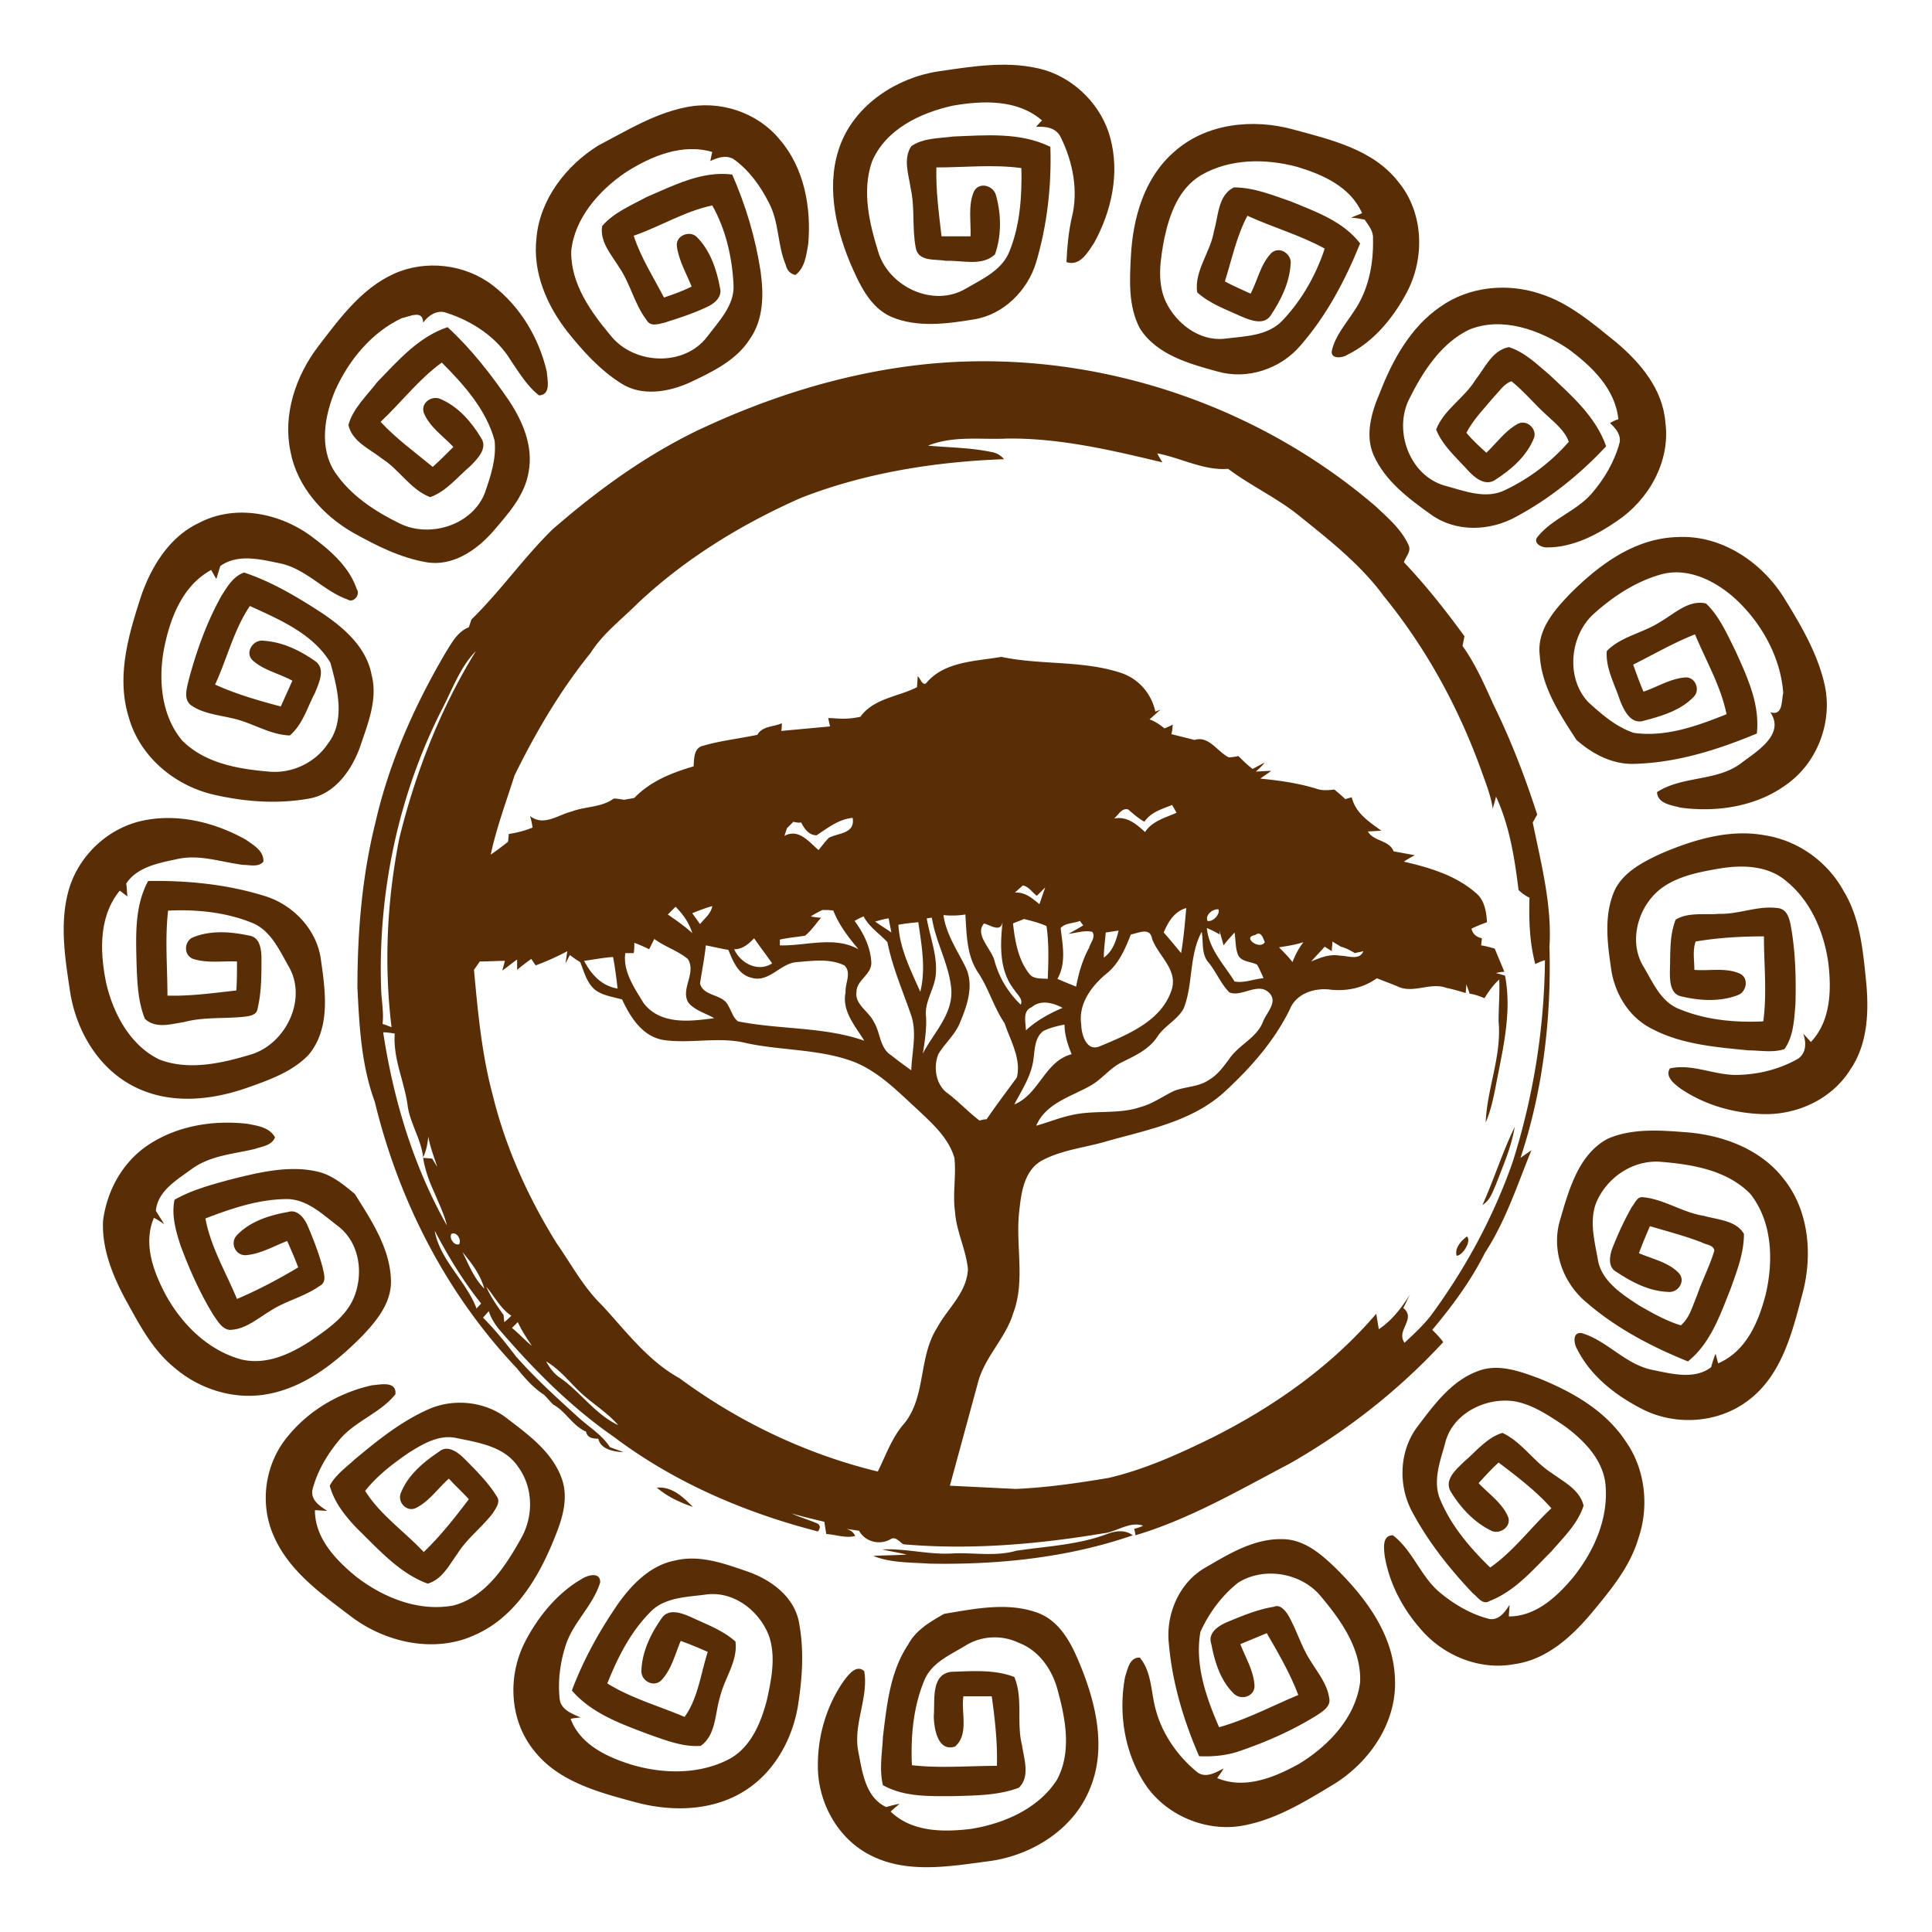 <svg xmlns="http://www.w3.org/2000/svg" viewBox="0 0 300 300" fill="#592d05" xmlns:v="https://vecta.io/nano"><path d="M145.6 11.1c5.5-.8 11.2-1.8 16.7-.2 4.8 1.5 8.8 5.6 10.1 10.5 1.5 5.5.2 11.4-2.5 16.3-1 1.5-2.2 3.7-4.3 3 .1-2.3.3-4.5.8-6.8 1.1-4.2.2-8.8-1.7-12.6-.7-1.5-2.4-1.7-3.8-1.6.2-.3.7-.8.9-1-3.8-3.3-9.2-3.1-13.8-2.3-5.1 1.1-10.5 3.7-12.6 8.7-1.6 4.6-.4 9.6 1 14.1 1.7 5.4 8.6 8.6 13.6 5.6 2.6-1.5 5.7-2.9 6.8-5.9 1.6-4 1.9-8.5 1.8-12.8-4.4-.6-8.8-.1-13.2-.1-.1 3.6.4 7.2.8 10.7h4.5c.1-2.3-.4-4.7.5-6.9.8-1.7 3.2-1 3.5.7.8 2.9.8 6.2-.2 9-2 1.9-5.1.9-7.6 1-1.6-.3-4.3.2-4.7-2-.6-3.1-.1-6.2-.8-9.3-.3-2.1-1.2-4.5.1-6.5 1.9-1.3 4.3-1.2 6.5-1.5 5.1-.2 10.4-.7 15.1 1.6.2 6-.5 12.2-2.2 17.9-1.3 4.4-5.1 8.2-9.7 8.9-4.2.7-8.8 1.3-12.8-.4-3.4-1.5-5-5.2-6.4-8.4-2.4-5.8-3.8-12.6-1.4-18.6s8.6-10.1 15-11.1zm-39.3 5.6c5.4-1.2 11.3.7 14.8 5 3.8 4.4 4.9 10.6 4.4 16.2-.3 1.7-.5 3.7-2 4.8-.8-.2-1.3-.7-1.5-1.6-1.3-3.1-1-6.6-2.6-9.6-1.3-2.6-3.1-5.1-5.5-6.8-1.2-.7-2.5-.2-3.6.3.1-.4.2-1.1.3-1.4-4.7-1.4-9.6.7-13.5 3.2-4.1 2.8-7.9 7.1-8.4 12.2-.1 5.1 3.1 9.5 6.2 13.2 3.6 4.4 11.3 4.8 14.9.1 1.8-2.4 4.3-4.9 4.1-8.1-.2-4.2-1.2-8.6-3.3-12.3-4.3.9-8.1 3.3-12.2 4.7 1.1 3.4 3.1 6.5 4.7 9.6 1.5-.5 2.9-1 4.3-1.7-.8-2-2-4-2.3-6.3-.2-1.6 2-2.5 3.1-1.4 2.1 2.1 3.1 5.1 3.6 7.9.4 1.4-.9 2.5-2.1 3-2.1 1-4.3 1.7-6.5 2.4-.9.2-2.2.7-2.8-.4-1.9-2.5-2.5-5.6-4.2-8.1-1.2-2-3.1-4-2.7-6.5 1.8-2.1 4.5-3.2 6.9-4.5 4.2-1.8 8.6-4.1 13.3-3.5 2.1 4.8 3.6 9.8 4.4 15 .5 3.6.5 7.5-1.7 10.6-2.1 3.3-5.9 5.1-9.3 6.7-3.3 1.5-7.5 2.2-10.7.1-3.3-2.1-5.9-5-8.3-8-3.2-4.1-5.4-9.2-4.8-14.5.5-6 4.6-11.3 9.6-14.4 4.4-2.3 8.6-4.9 13.4-5.9zm76 6.9c5-4.5 12.3-5.2 18.5-3.5 5.9 1.6 12.4 3.1 16.3 8.1 4 4.8 4.2 11.9 1.3 17.3-2.1 3.9-5.1 7.6-9.2 9.6-.7.5-2.6.7-2.4-.6.5-2.3 2.1-4.1 3.4-6.1 2.3-3.3 3.1-7.4 3-11.3.1-1.2-.7-2.1-1.3-3-.5-.1-1.6-.3-2.1-.3.4-.2 1.3-.5 1.7-.7-1.8-4.1-6.1-6-10.1-7.2-4.9-1.3-10.4-1.3-14.9 1.3-3.5 2.1-4.9 6.1-5.7 9.8-.6 3.2-1.2 6.7.2 9.8 1.6 3.4 5.2 6.2 9.1 5.8 3.2-.4 6.9-.4 9.2-3 2.9-3.1 5.1-7 6.4-11-3.8-2.1-8.1-3.3-12-5.1-1.7 3.2-2.4 6.7-3.5 10.2 1.3.7 2.7 1.3 4 1.9 1.1-2.1 1.5-4.5 3.2-6.3 1.3-1.2 3.3.2 3 1.8-.2 2.9-1.5 5.5-3.1 7.9-1 1.5-3 .8-4.4.2-2.4-1.1-5-2-7-3.8-.5-3.3 2.1-6.3 2.6-9.5.7-2.3.6-5.6 3.1-6.8 3.1 0 6 1.2 8.9 2.2 3.9 1.6 8.1 3.1 10.7 6.5-2.3 5.7-5.2 11.2-9.3 15.9-3.1 3.6-8.2 5.3-12.8 4-4.4-1.2-9.5-2.6-12.1-6.7-1.8-3.4-1.6-7.4-1.4-11.1.3-6.1 2.1-12.3 6.7-16.3zM61.2 42.5c4.9-2.2 11-1.5 15.3 1.8s7.2 8.2 8.4 13.4c.1 1.3.7 3.6-1.2 3.7-1.8-1.4-3-3.4-4.3-5.3-2.2-3.7-6-6.2-10-7.5-1.5-.6-2.9.4-3.7 1.5 0-2.1-2.2-.9-3.3-.7-4.7 2.2-8.2 6.5-10.3 11.1-1.7 4-2.6 9-.1 12.8 2.4 3.6 6.2 6.1 10.1 8 4.7 2.3 11.3.2 13.2-4.8.9-2.6 1.8-5.3 1.5-8.1-1.3-4.8-4.8-8.7-8.2-12.1-3.6 2.6-6.3 6.2-9.5 9.2 2.4 2.6 5.3 4.7 8.1 7 1.1-1 2.2-2.1 3.2-3.1-1.6-1.7-3.7-3.1-4.6-5.3-.5-1.6 1.3-2.8 2.7-2.1 2.7 1.2 4.7 3.5 6.2 6 1.1 1.6-.6 3.3-1.7 4.4-2 1.7-3.7 3.9-6.2 4.8-3.1-1.2-4.8-4.3-7.5-6-1.9-1.5-4.6-2.6-5.2-5.2.7-2.6 2.9-4.6 4.5-6.7 3.2-3.3 6.4-7 10.9-8.5 3.7 3.4 6.8 7.4 9.6 11.5 2.1 3.2 3.7 7 3 10.9-.6 3.8-3.3 6.7-5.7 9.5-2.5 2.8-6.2 5.3-10.2 4.6-4.1-.7-7.8-2.6-11.4-4.6-4.7-2.7-8.7-7.2-9.7-12.6-1.2-5.7.8-11.7 4.3-16.3 3.3-4.3 6.7-9 11.8-11.3zm162.5 5.1c4.4-3.1 10.3-3.7 15.4-2 4.5 1.4 8.2 4.6 11.8 7.5 3.8 3.2 7.3 7.3 7.7 12.5.8 6.1-2.6 12-7.5 15.3-3.2 2.2-6.9 4.1-10.8 4.1-.9.1-2.4-.7-1.5-1.7 2.3-2.8 5.9-3.9 8.3-6.6 2-2.3 3.6-5 4.4-8 .2-1.2-.6-2.2-1.5-3 .3-.2.9-.5 1.3-.6-.5-4.8-4.2-8.3-7.9-11-4.4-2.9-10.2-5-15.3-2.9-4.3 2.1-7.1 6.4-9.2 10.6-2.6 4.9-.1 12 5.4 13.6 3 .8 6.4 2.2 9.4.7 3.8-1.8 7.2-4.4 9.9-7.5-.6-1.7-2.1-2.9-3.4-4.1-1.9-1.7-3.5-3.7-5.5-5.3-1.2.4-1.9 1.6-2.7 2.4-1.5 1.8-3.2 3.5-4.3 5.6.9 1.1 2 2.1 3.1 3.1 1.6-1.5 2.9-3.4 4.9-4.5 1.4-.7 3 .8 2.5 2.2-1.1 2.8-3.5 4.9-6 6.5-1.6 1.1-3.3-.4-4.3-1.5-1.8-2-3.9-3.8-4.9-6.3 1.2-3.1 4.4-4.9 6.1-7.7 1.5-1.9 2.6-4.6 5.2-5.1 2.5.8 4.4 2.7 6.3 4.3 3.4 3.2 7.2 6.5 8.8 11.1-4 4.3-8.7 8.1-13.9 10.9-4.1 2.3-9.4 2.5-13.3-.3-3.5-2.5-7.1-5.2-8.9-9.2-1.4-3.2-.3-6.8 1-9.8 1.9-4.9 4.7-10.1 9.4-13.3z"/><path d="M142.4 56.7c25.5-3 51.9 5.3 71.3 22 1.9 1.8 3.9 3.5 5 5.9.5 1-.4 1.8-.7 2.7 3.4 3.6 6.5 7.5 9.4 11.5l-.3 1.5c2 2.8 3.4 6 4.8 9.1 2.7 5.5 4.9 11.2 6.8 17.1-.2.3-.5.9-.7 1.2 1.3 6.4 3 12.8 2.6 19.3.3 11.1-1 22.3-4.5 32.8.4-.3 1.3-.9 1.7-1.2-2.2 5.4-4 11-7.2 15.9-2.2 4.4-5.1 8.3-8.2 12 .6.6 1.2 1.2 1.7 1.9-6.9 7.5-15.1 13.9-23.9 18.9-7.8 4.1-15.5 8.6-23.9 11.1 0-.3-.1-.7-.2-1 .4-.1 1.1-.3 1.4-.5-2.2-.7-4.1 1-6.2 1.2-10.2 1.7-20.6 2.6-31 1.7-.6-.3-1.2-1.3-2-.8-1.7 1-4 .4-4.9-1.3l-2-.3c.7.2 1.1.5 1.4 1.1-1.4.4-3-.2-4.5-.3l-.3-1.9c-1.7-.4-3.4-.8-5.1-1.3 1.3.6 2.7 1 4.1 1.6.4.3.4.7 0 1.2-11.3-2.9-22.3-7.6-31.7-14.7-6.5-4.5-12.2-10.2-17.3-16.1-.9-1-1.7-2.1-2.1-3.4-.3.3-.6.7-.9 1 1.9 1.9 3.5 3.9 5.1 6 2.9 3.3 6.2 6.3 9.5 9.3 1.7 1.6 3.8 2.8 5.1 4.8.7.3 1.4.5 2.1.8-1.5-.1-3.5-.4-3.9-2.1-.8 0-1.7-.1-1.9-1.1-2.1-.9-3.1-3.1-5.1-4.2-.5-.5-.9-1-1.4-1.5-1.7-1.1-3-2.6-4.3-4.2-10.9-11.5-18.3-26-22-41.3-2.1-5.7-2.4-11.7-2.7-17.7 0-8.6.7-17.3 2.8-25.7 2.1-9.2 6-18 10.8-26.2 1-1.6 1.9-3.4 3.7-4.1l.4-1.2c4.5-4.4 8.1-9.6 12.6-14 6.9-6 14.3-11.4 22.6-15.4 10.8-5.1 22.2-8.7 34-10.1zm1.7 12.5c3.3.3 6.6.3 9.9 1 .7.1 1.4.5 1.9 1.1-10.7.4-21.5 2.1-31.5 6-9.3 4.1-18.1 9.5-25.5 16.5-2.5 2.5-5.3 4.6-7.2 7.6-4.7 5.8-8.5 12.3-11.8 19-1.3 4.1-2.8 8.1-3.7 12.3.9-.6 1.8-1.3 2.7-2 0-.3.1-.9.1-1.2 1.3-.2 2.5-.5 3.7-1-.1-.6-.2-1.2-.4-1.8 2.1 1.7 4.4-.2 6.5-.7 2.1-.8 4.6-.6 6.5-2 .4 0 1.2.1 1.6.2.4-.1 1.2-.2 1.6-.3 2.5-2.6 5.8-3.9 9.2-4.9.1-1.2 0-2.9 1.5-3.2 2.7-.8 5.6-1.1 8.4-1.7.8-1.4 2.5-1.2 3.8-1.8 0 .3 0 .9-.1 1.2l7.6-.7c-.1-.3-.2-.9-.3-1.3.8 0 1.5.1 2.3.1.9 0 1.8-.1 2.7-.3 2.1-2.9 5.9-3.1 8.8-4.6 0-.4.1-1.3.1-1.7.4.3.7 1.5 1.3 1.1 2.8-3.4 7.6-3.4 11.7-4.1 6.1 1.3 12.6.5 18.6 2.5 2.7.9 4.7 3.2 5.3 6l.8-.3c-.6.5-1.1 1-1.7 1.5.8.3 1.6.8 2.3 1.4.3-.1 1-.4 1.3-.6a7.72 7.72 0 0 1-.2 1.5l3.6.9c2.2-.7 3.5 1.8 5.3 2.7a7.72 7.72 0 0 0 1.5-.2c.7.7 1.4 1.4 2.2 2 .6-.3 1.3-.7 1.9-1a9.27 9.27 0 0 1-1.4 1.4c.6 0 1.8-.1 2.4-.1-.4.3-1.3.9-1.7 1.2 3 .3 5.9.7 8.8 1.6.9.3 1.8.2 2.7.1.6.5 1.2 1 1.7 1.5.2-.1.7-.2 1-.3.6 2.5 2.7 3.8 4.6 5.2-.5 0-1.5.1-2.1.1.9 1.6 3.3 1.3 4 3.1l3.3.6c-.4.2-1.3.7-1.7 1 3.9.9 8 2.1 11.1 4.8 1.4 1.1 1.7 2.9 1.8 4.6-.8.3-1.6.6-2.4 1 .2.9.8 1.3 1.6 1.5 0 .3-.1.8-.1 1.1.7.1 1.4.3 2.1.5l1.5 3.6c-.3 0-1 .1-1.3.2.4.1 1.1.3 1.4.4 1 5.1-.1 10.4-1.1 15.4-.5 2.5-.9 5.1-1.9 7.4.2-5.3 2.5-10.3 2-15.7 0-2.2.2-4.4.1-6.5-.9.8-1.6 1.8-2.3 2.9-.7-.3-1.5-.6-2.3-.7-.1-.4-.4-1.1-.5-1.5 0 .3-.1 1.1-.1 1.4-1-.3-2-.6-3-.8-2.4-.9-4.9.8-7.3-.1-1.1-.5-2.3-.9-3.5-1.4-2.1 1.5-4.5 2-7 1.8-2.5-.4-5.5.5-6.5 3-2.4 4.9-6 9-10 12.7-5 4.7-12 6-18.4 7.8-3.3 1-6.9 1.3-10.1 3-2.7 1.5-3.2 4.8-3.5 7.6-.7 5.4 1 11-1 16.2-1.2 3.9-4.5 6.8-5.5 10.9l-4.3 15.8 10.2.5c4.8-.2 9.6-.9 14.4-1.7 5.6-1.3 10.9-3.7 16-6.2 9.6-4.8 18.6-11.1 25.6-19.3l.4 2.4c2.1-1.4 3.6-3.4 4.9-5.5-.4.7-.7 1.5-1.1 2.2 2.1 1.7-1.2 3.5.2 5.4 1.4-1.3 2.8-2.6 4-4.1 5.4-7.3 9.8-15.4 12.8-24 3.2-10.1 4.9-20.7 5-31.3-.4.1-1.1.4-1.5.6-.9-3.4-1-6.8-.9-10.3a6.57 6.57 0 0 1-1.7-1.2c-.6-4.9-1.4-10-3.5-14.5-.1.5-.4 1.4-.5 1.9-.3-2.1-1.1-4-1.8-6-3.5-9.7-8.5-18.9-15.1-27-3.5-4.8-8.3-8.6-12.9-12.3-3.5-2.9-7.7-4.8-11.3-7.5-3.8.3-7.3-1.7-11-2.4a17.45 17.45 0 0 0 .8 1.4c-7.9-1.9-16-3.8-24.1-3.7-4.1.2-8.3-.5-12.3 1.1zM68.7 110c-6.9 13.5-10.1 28.9-9.5 44 .1 1.7.4 3.4.2 5 .4.1 1.1.4 1.4.5-1.2-9.8-.7-19.7 1.2-29.3 2.5-10.2 6.4-20.2 11.9-29.1-2.4 2.4-3.6 5.8-5.2 8.9zm109 17.6c-.9-.5-1.7-1.2-2.5-1.9-1-.3-1.5.8-2.2 1.4 2-.4 3.5.9 4.8 2.1 1.1-1.7 3.1-2.2 4.9-3-.2-.3-.5-.9-.7-1.2-1.5.6-3.3 1.1-4.3 2.6zm-54.5 0l-1 1-.4 1.2c2.2-1.2 3.8.9 5.3 2.2.5-.6 1-1.3 1.6-1.9 1.5-.8 4.1-.6 3.7-3.1-2.2.2-3.9 1.6-5.6 2.7-1.2 0-1.9-1-2.4-2-.3.1-.9 0-1.2-.1zm35.6 9.9c-.4.4-.8.7-1.2 1.1 1.6-.1 2.7.9 3.8 1.8l.9-2.6-1.3 1.3c-.7-.5-1.3-1.5-2.2-1.6zm-55.1 4.5c1.3.9 2.6 1.8 3.8 2.9-.5-1.6-1.4-2.9-2.6-4.1l-1.2 1.2zm3.8-.2c.4.6.8 1.1 1.2 1.7.7-.9 1.7-1.6 1.9-2.8-1.1.3-2.1.7-3.1 1.1zm20.2-.5c-.6.3-1.2.6-1.8 1 .4.1 1.2.2 1.6.2-.8.9-1.5 2-2.5 2.8-1.3.2-2.6.3-3.9.6v.9c4.1.1 8.4-1.5 12.2.6-1.5-1.8-3-3.7-3.9-6-.5-.1-1.1-.1-1.7-.1zm59.8 1.7c.8.2 2-1 1.7-1.8-.9-.1-2.1.9-1.7 1.8zm-41-.9c.4 2.9 2.1 5.4 3.4 8 1.4 2.8.3 6-.8 8.6-.7 1.9-2.4 3.3-3.4 5-.8 2-.4 4.8 1.5 6.1 1.7 1.3 3.2 2.9 4.9 4.2.3-.1.8-.2 1.1-.2 1.5-2.2 3.1-4.3 4.7-6.5.7-2.9-1-5.7-1.9-8.4-1.7-2.5-2.5-5.5-4.2-8-1.7-2.6-1.7-5.9-1.9-8.9-1.2.2-2.3.2-3.4.1zm34.2 2.7c.9 1 1.8 2.1 2.7 3.2.4-2.3.6-4.7.8-7-1.8.5-2.8 2.1-3.5 3.8zm-48-1.8c1.4 1.9 2.5 4.1 2.6 6.5 0 1.9-2.3 2.7-2.3 4.5-.3 2 1.9 3 2.7 4.7 1 1.6.9 4 2.6 5.1 1 .8 2.1 1.6 3.2 2.4.1-2.8.9-5.8 0-8.5-1.3-3.8-2.9-7.4-3.7-11.4-1.2-1.3-2.8-2.3-3.7-4-.5.2-1.1.5-1.4.7zm3.2.1c.8.6 1.7 1.1 2.5 1.7-.1-.7-.3-1.5-.4-2.2-.7.1-1.4.3-2.1.5zm8-.5c.5 2.9 1.7 5.8 1.4 8.8-.2 2.2-1.8 4.2-1.5 6.5.1 1.9-.2 3.8-.5 5.7 1.7-3.3 4.8-6.2 4.4-10.2-.4-3.8-2.4-7.1-3-10.9-.2 0-.6.1-.8.1zm-4.4 1c.2 3.7 1.9 7 3.4 10.4.9-3.6.2-7.2-.3-10.8-1.1.1-2.1.2-3.1.4zm13.3-.2c-1.5 1.7 1.1 3.9 1.6 5.7.7 2.6 2.1 5 4.1 6.9.4-.9-.6-1.6-1-2.3-2.4-3-2.2-7.1-1.8-10.7-.2 1.9-1.8.7-2.9.4zm4.5 0c.3 2.7.8 5.7 2.6 7.9.7.8 1.9.6 2.8.7.1-2.7.2-5.5-.2-8.2-1.1-.5-2.3-.8-3.5-1.1-.4.2-1.3.5-1.7.7zm7.4.7c.3 2.7.9 5.4-.5 7.9.9.4 1.9.8 2.9 1.2.4-2.1 1-4.2 2-6 .2-.8 1.1-1.7.5-2.5-1.2-.3-2.5.2-3.7.3.8-.4 1.6-.9 2.3-1.3l-.5-.7c-1 .4-2.3.3-3 1.1zm24.7 1a18.65 18.65 0 0 0-2-1c.3 3.3 2.7 5.7 4.3 8.3 1.5.3 3-.4 4.5-.5-.3-.7-.6-1.4-1-2.1-.9-.5-2.3-.4-2.9-1.4-.5-1.1-.4-2.4-.6-3.6-.6.7-1.2 1.3-1.7 2l-.9-3.2c.2.4.3 1.1.3 1.5zm-17.7-.3c-.1 1.3-.3 2.6-.3 3.9 1.4-1 1.9-2.6 2.3-4.2l-2 .3zm3.9.3c-.9 2.3-1.9 4.6-3.8 6.1-2.3 1.9-4.4 4.7-3.9 7.9 0 1.5.8 4.2 2.8 3.4 4.3-1.8 9.6-3.9 11.2-8.7 1.1-3.2-2-5.3-3-8-.3-1.9-2.1-.9-3.3-.7zm8.2 11.5c-1 1.8-3 2.7-4.1 4.4-1.3 2-3.6 3-5.6 4-1.8.9-3 2.6-4.8 3.6-3 1.7-6.9 2.7-8.4 6.2 1.8-.5 3.5-1.2 5.3-1.6 3.6-.9 7.4-.1 10.9-1.3 1.9-.5 3.5-1.7 5.2-2.5 1.8-.7 3.8-.6 5.4-1.7 1.4-.8 2.3-2.1 3.2-3.3 1.5-2.2 4.2-3.2 5.2-5.7.5-1.4 2.4-3.1 1-4.5-1.7-1.8-4.3.7-6.2-.1-1.3-1.3-2-3.1-3.2-4.6-1.2-1.3-.8-3.2-1.1-4.8-2 3.7-1.3 8.1-2.8 11.9zm11.1-11.4c-2.1.3.7 2.4 1.5 1.1-.3-.7-.6-1.8-1.5-1.1zm-80.9 2.2c1 2.2 3.7 3.6 5.9 2.2-.9-1.3-1.9-2.6-2.8-3.9-.8.8-1.7 1.7-3.1 1.7zm-13.2 0c-.8-.4-1.5-.7-2.3-1 0 .4 0 1.2-.1 1.6h-1.3c-.4 2.8 1.4 5.4 2.8 7.7 2.6 3.5 7.3 2.9 11 2.4-1.4-.8-3-1.2-4-2.4-1.3-2.1 1.3-4.6-.1-6.8-1.6-1.3-3.6-1.9-5.2-3.1l-.8 1.6zm97.8-.3c.7.7 1.5 1.5 2.1 2.3.4-1.1 1-2.2 1.7-3.1-1.2.4-2.5.6-3.8.8zm8.3-.9c0 .4-.1 1.1-.1 1.5-.3-.2-.8-.5-1.1-.7-.7.8-1.4 1.5-2.1 2.3 1.4-.6 2.9-1.2 4.5-.9 1.2 0 3 .8 3.6-.7-.3.1-1 .2-1.3.3-.7-.4-1.4-.8-2.2-1-.3-.2-1-.6-1.3-.8zm-97.3.6c-.2 2-.6 3.9-.9 5.9.5 2.1 3.6 1.6 4.4 3.5.5.8.7 1.8 1.5 2.4 6.5 1.3 13.3.8 19.6 3-1.4-2.3-3.5-4.6-2.9-7.5-.1-1.4 1-3.1-.2-4.2-2.3-1.1-4.9-.7-7.4-.5-2.6.2-4.3 3.3-7.1 2.4-2-.5-2.8-2.6-3.5-4.3-1.2-.2-2.4-.5-3.5-.7zm-26.4 3.1c-.2-.2-.5-.7-.7-1a32.57 32.57 0 0 0-2.2 1.7V149c-.6.4-1.7 1.3-2.3 1.7.1-.4.3-1.1.4-1.5-1.3 0-2.6.1-3.9.1-.2.3-.7 1-.9 1.3.6 6.5 1.2 13.1 2.9 19.4 2 8.2 5.5 15.9 9.9 23 2.3 3.3 4.2 6.9 7.1 9.7 3.7 4 7.1 8.6 12 11.3 9.2 6.8 19.7 11.8 30.8 14.5 1.2-2.4 2.1-5 3.8-7.1 3.8-4.2 2.4-10.5 5.4-15.2 1.6-3 4.6-5.4 4.8-9.1-.3-3.1-1.8-5.9-2-8.9-.4-2.8.2-5.6-.1-8.4-.9-3.1-3.4-5.3-5.6-7.4-3.3-3-6.5-6.4-10.8-7.8-5.1-1.7-10.6-1.5-15.8-2.6-4.3-1.1-8.6.1-12.9-.5-3.3-.5-5.2-3.5-6.5-6.3-1.4-.4-3-.6-4.2-1.5-1.3-1.1-1.7-2.8-2.3-4.3a15.26 15.26 0 0 1-1.6-1.1c-.2.3-.5 1-.7 1.3.1-.5.2-1.4.3-1.9a41.33 41.33 0 0 1-4.9 2.2zm7.5-.7c1.1 2.1 2.7 3.9 5.2 4.3-.2-1.7-.4-3.3-.7-4.9-1.5.1-3 .4-4.5.6zm69.5 7.2c-1.5.6-.9 2.4-.9 3.6 1.6-1.5 3.6-2.6 5.7-3.5-1.5-.8-3.4-1.3-4.8-.1zm1.8 3.7c-1.3 1-1.3 2.7-1.5 4.2-.3 2.7-1.8 4.9-3 7.2 3.9-1.6 4.7-6.7 8.9-7.8-.6-1.5-1.1-3-1.1-4.6-1.1.2-2.3.5-3.3 1zm-102.5.2c1.6 10.5 4.7 20.8 9.9 30-.4-1.7-1.2-3.3-1.9-5-.8-1.7-1.5-3.6-1.8-5.5.3 0 1.1.1 1.4.1.2.3.6 1 .8 1.3-.5-1.5-1.1-3.1-1.4-4.7-.1 1.1-.3 2.2-.8 3.2-.3-2.8-2-5.2-2.4-8-.5-3.8-2.3-7.3-2-11.2-.6-.1-1.2-.2-1.8-.2zM74 203.2c.2-.3.5-.5.7-.8-2.8-3.5-5.1-7.3-7.2-11.3.8 4.6 4.9 7.8 6.5 12.1zm-3.9-11.6c-.4.6.4 1.9 1.2 1.6.4-.7-.4-2-1.2-1.6zm1.7 2.8c1 2 1.8 4.1 3.4 5.7-.6-2.2-2-4-3.4-5.7zm3.7 5.4c.7 1.6 1.7 3 2.7 4.4l.1 1.1c.4-.3.7-.6 1.1-1-1.7-1.1-2.6-3-3.9-4.5zm4 6.4c1.1.9 2 1.9 3.1 2.8-.8-1.2-1.6-2.4-2.2-3.7l-.9.9zm5.3 5.2c.5.9 1.2 1.9 2.1 2.5 3.2 2.2 5.5 5.7 9.1 7.4-1.8-2.1-4.3-3.5-6.3-5.5-1.6-1.6-3-3.3-4.9-4.4zM30.9 81.2c5.5-2.9 12.3-1.6 17.2 1.9 3 2.2 6.1 4.8 7.3 8.4.6.8-.5 2.2-1.4 1.6-3.7-1.3-6.4-4.7-10.4-5.6-3-.6-6.6-1.6-9.4.4l-.6 2a17.45 17.45 0 0 1-.8-1.4c-4.6 2.5-6.5 7.8-7.4 12.6-.8 4.7-.3 10.1 2.9 13.9 3.5 3.5 8.6 4.4 13.3 4.8 3.6.4 7.3-1.3 9.3-4.3 2.8-3.6 1.5-8.6.4-12.6-2.7-4.5-7.9-6.7-12.5-8.8-2.5 3.7-3.5 8.1-5.4 12.2 3.3 1.5 6.8 2.5 10.2 3.4l1.8-4c-2-1.1-4.4-1.6-6.1-3.1-1.4-1.2 0-3.4 1.7-3.1 2.9.2 5.6 1.5 8 3.2 1.6 1.2.5 3.4-.1 4.9-1.2 2.3-1.9 4.9-3.9 6.6-3.2-.1-6-2.1-9.1-2.7-2.1-.5-4.3-.7-6.1-1.9-1.4-.9-.8-2.7-.5-4 1.2-4.5 2.8-9 5.1-13.1.9-1.4 1.8-3 3.5-3.6 4.2 1.4 8.1 3.7 11.8 6.1 3.5 2.3 7.2 5.4 8 9.8 1 3.8-.6 7.6-1.8 11.2-1.3 3.6-3.9 7.3-7.9 8-5 .9-10.2.5-15.2-.7-5.9-1.5-11.1-5.9-12.8-11.9-2-6.4 0-13 2-19.1 1.6-4.5 4.4-9 8.9-11.1zm212.9 11c4.5-4.5 10-8.6 16.6-8.8 6.8-.4 13.1 3.8 16.6 9.4 2.6 4.2 5.2 8.6 6.3 13.4 1.3 5.6-.9 11.9-5.6 15.4-4.7 3.6-11 4.6-16.8 3.8-1.4-.4-3.5-.6-3.6-2.4 4-2.6 9.4-1.6 13.2-4.6 2.4-1.8 6.7-4.4 4.4-7.8 2 .6 1.7-1.8 2-3-.4-5.5-3.3-10.7-7.2-14.4-3.1-2.9-7.5-5.2-11.8-4-3.9 1.1-7.4 3.4-10.4 6.1-3.8 3.4-4.4 10.1-.8 13.8 2.1 1.9 4.3 3.8 7 4.7 5 .7 9.9-1.1 14.4-2.9-.9-4.4-3.2-8.3-4.9-12.4-3.3 1.3-6.4 3.1-9.6 4.7.5 1.4 1 2.8 1.6 4.2 2.1-.7 4.1-2 6.4-2.2 1.6-.2 2.5 1.9 1.4 3-2 2.1-5 3-7.7 3.7-2.1.7-3.2-1.7-3.8-3.3-.8-2.4-2.2-4.9-2-7.5 2.2-2.3 5.7-2.8 8.4-4.6 2.1-1.2 4.3-3.4 7-2.8 2.1 2 3.3 4.8 4.6 7.4 1.8 4 3.8 8.2 3.3 12.8-6 2.5-12.3 4.5-18.8 4.7-3.5.2-6.7-1.5-9.2-3.7-2.6-4-5.4-8.2-5.7-13.1-.5-3.9 2.2-7 4.7-9.6zM22.3 127.4c5.4-1.1 11.1.3 15.9 3 1.1.8 2.8 1.7 2.7 3.4-.8.9-2.1.5-3.1.5-3.4-.4-6.8-1.7-10.3-.9-2.8.6-6.2 1.2-7.9 3.8.1.5.1 1.5.2 2-.3-.2-.9-.7-1.2-.9-3.3 4-3.1 9.6-2.1 14.4 1.1 4.7 3.7 9.6 8.2 11.8 4.6 1.8 9.8.6 14.4-.8 5.3-1.7 8.6-8.5 5.8-13.5-1.5-2.6-2.9-5.9-6-7-4.1-1.6-8.5-2-12.8-1.8-.5 4.4-.1 8.8-.1 13.2 3.6.1 7.1-.4 10.7-.8.1-1.5.1-3 .1-4.5-2.3-.1-4.6.3-6.8-.4-1.6-.6-1.4-2.9.1-3.4 2.8-1.1 5.9-.8 8.7-.2 1.6.3 1.8 2.2 1.8 3.6 0 2.6 0 5.2-.6 7.7-.1 1.1-1.4 1.2-2.3 1.3-3 .3-6.1 0-9.1.8-2 .3-4.4 1.1-6.1-.5-1.1-2.7-1.2-5.8-1.3-8.7-.1-4.3-.3-8.8 1.8-12.7 6-.1 12.2.5 18 2.3 4.4 1.3 8.1 5.1 8.8 9.7.7 4.9 1.6 10.7-1.8 14.9-2.5 2.7-6.2 4-9.6 5.2-5.4 1.9-11.6 2.6-17 .1-5.9-2.7-9.5-8.7-10.5-14.9-.8-5.3-1.7-10.8-.2-16 1.6-5.4 6.2-9.6 11.6-10.7zm235.5 5.2c5.1-2.2 10.7-3.9 16.2-2.9 5.2.8 9.8 4.1 12.3 8.7 2.6 4.3 3 9.4 3.5 14.3.4 4.5.2 9.5-2.5 13.4-2.8 4.5-8.1 7-13.4 6.9-4.6-.1-9.2-1.4-13-4-.9-.7-2.4-1.8-1.6-3.1 3.6-.8 7.1 1.2 10.8 1 3.1-.1 6.3-.9 9.1-2.5 1.3-.9 1.3-2.5.8-3.9.3.3.9 1 1.2 1.3 3.1-3.3 3.2-8.1 2.7-12.3-.7-4.9-2.8-9.8-6.8-12.9-2.9-2.3-6.9-2.3-10.3-1.7-2.9.5-6 1.1-8.5 2.8-3.8 2.6-5.6 8.3-3.1 12.4 1.5 2.5 2.7 5.5 5.6 6.6 4.1 1.7 8.6 2.1 13 1.9.6-4.4.1-8.8.1-13.2-3.5 0-7.1.2-10.6.8-.5 1.4-.2 2.9-.2 4.4 2.3.2 4.9-.4 7.1.6 1.4.7 1 2.8-.3 3.3-2.8 1.1-6 .9-8.9.2-1.7-.4-1.7-2.5-1.7-3.9.1-2.7-.1-5.5.9-8 2-1.2 4.5-.7 6.7-.9 3.1.1 6-1.3 9.1-.9 1.5.1 1.9 1.7 2.1 2.9.7 3.9.8 8 .7 12-.2 2.4-.3 5-1.7 7-1.8.6-3.8.2-5.6.2-5-.5-10.3-.9-14.9-3.3-3.5-1.7-5.8-5.3-6.4-9.2-.6-4.1-1.2-8.4.5-12.3 1.3-2.8 4.3-4.4 7.1-5.7zM23 177.8c4.5-3 10.1-3.9 15.4-3.3 1.5.3 3.4.5 4.3 2.1-.5 1.3-2 1.4-3.1 1.8-3.3.8-6.9 1-9.8 3.1-2.3 1.7-5.3 3.4-5.6 6.5.4.7.9 1.4 1.3 2.1-.4-.3-1.2-.8-1.6-1-1.7 4-.1 8.3 1.8 11.9 2.5 4.6 6.6 8.7 11.8 10.1 3.8.9 7.5-.8 10.6-2.8 2.6-1.8 5.5-3.7 6.8-6.7 1.6-3.7 1-8.6-2.4-11.2-2.5-1.9-5-4.4-8.4-4.2-4.2.1-8.3 1.5-12.2 3 .8 4.4 3.2 8.4 4.9 12.5 3.3-1.4 6.5-3.1 9.5-4.9-.5-1.4-1.1-2.7-1.7-4.1-2.1.8-4.1 2-6.4 2.2-1.6.1-2.5-1.8-1.5-3 2-2.2 5.1-3.2 8-3.7 1.5-.5 2.6 1 3.1 2.2.9 2.1 1.7 4.2 2.3 6.4.2 1 .7 2.3-.5 2.9-2.4 1.7-5.3 2.3-7.7 3.9-2 1.2-3.9 2.9-6.3 2.9-1.2-.2-1.8-1.4-2.4-2.2-2.1-3.4-3.8-7.2-5.2-11-.7-2.2-1.4-4.6-.9-7 2.6-1.5 5.6-2.3 8.5-3.1 4.4-1.1 9.1-2.3 13.6-1.3 2.3.5 4.1 2 5.9 3.5 2.5 4 5.4 8.3 5.6 13.2.2 3.6-2.2 6.5-4.6 9-4.1 4.1-8.9 7.9-14.7 8.9-5.1.9-10.5-.8-14.4-4.2-3.4-2.8-5.4-6.7-7.5-10.5-2-3.7-3.7-7.9-3.5-12.2.6-4.8 3.1-9.2 7-11.8zm207.2 9.3c1.8-4 3.1-8.2 5-12.1-.5 3.1-1.8 6-2.9 8.9-.5 1.1-.9 2.5-2.1 3.2zm19.5-10.3c3.7-1.6 8-1.3 11.9-1 5.8.4 11.8 2.6 15.4 7.3 4 5 4.5 12.1 2.8 18.1-1.5 5.7-3.1 12.1-8 16-4.7 3.8-11.5 4.3-16.8 1.6-4.1-2.1-8-5.1-10.1-9.3-.5-.8-.8-2.7.7-2.5 4 1.2 6.7 4.8 10.9 5.7 3 .6 6.6 1.6 9.2-.4.2-.7.4-1.4.7-2.1.1.4.3 1.2.4 1.5 4.4-1.9 6.3-6.5 7.4-10.8 1.2-5.2 1-11.2-2.4-15.5-3.6-3.7-9-4.6-14-5-4.3-.3-8.4 2.5-10 6.5-1 2.8-.2 5.8.3 8.6.5 3.4 3.8 5.5 6.4 7.2 2.1 1.2 4.2 2.4 6.5 3.1 1.4-1.2 1.8-3 2.5-4.6.8-2.4 2-4.6 2.7-7-.1-.9-1.3-.9-2-1.3-2.6-1-5.3-1.7-8-2.5-.6 1.4-1.2 2.8-1.7 4.2 2.1.9 4.6 1.4 6.2 3.1 1.1 1.2-.1 3.1-1.7 2.9-2.9-.1-5.6-1.5-8-3.1-1.3-.7-1.1-2.3-.7-3.5.9-2.3 1.9-4.5 3.1-6.6.5-.6.8-1.6 1.7-1.5 3.3.3 6.2 2.4 9.5 2.9 2.1.6 5 .7 6.2 2.8 0 3-1.1 5.8-2.1 8.6-1.6 4-3.1 8.4-6.6 11.2-5.7-2.3-11.2-5.2-15.8-9.2-3.6-3-5.4-8-4.1-12.6 1.4-4.8 2.9-10.4 7.5-12.8zM227.8 192c.7.7-.6 2.9-1.6 3-.4-1.1.7-2.4 1.6-3zm-7.6 29.4c2.5-3.3 5.2-7 9.3-8.5 3.1-1.2 6.4 0 9.4 1.1 5.2 2.1 10.4 5 13.6 9.9 3 4.3 3.6 10.1 1.9 15-1.3 4.4-4.3 8-7.2 11.5-3.1 3.7-7 7.3-12 8-5.3 1-10.8-1.2-14.3-5.1-3-3.3-5.2-7.4-5.9-11.8-.1-1.1-.4-3.1 1.3-3.1 3.1 2.4 4.3 6.4 7.3 8.9 2.3 1.9 4.9 3.4 7.7 4.1 1.5.2 2.4-1.1 3.1-2.2 0 .4-.1 1.3-.1 1.8 4.2 0 7.5-3.1 10-6.1 3.2-4 5.5-9.1 5-14.4-.4-3.9-3.4-6.9-6.4-9.1-2.4-1.6-4.9-3.3-7.7-3.8-4.5-.7-9.7 1.9-10.8 6.5-.8 2.9-2 6-.7 8.9 1.7 4 4.6 7.4 7.7 10.4 3.6-2.5 6.3-6.2 9.5-9.2-2.4-2.7-5.3-4.9-8.2-7.1-1.1 1-2.1 2.1-3.1 3.2 1.6 1.7 3.7 3.1 4.6 5.3.5 1.6-1.5 2.8-2.8 2-2.6-1.3-4.7-3.6-6.2-6.1-.9-1.8.9-3.3 2.1-4.5 1.9-1.6 3.6-3.8 6-4.5 3 1.4 4.8 4.4 7.6 6.2 1.9 1.4 4.4 2.6 5 5.1-.9 2.8-3.1 4.9-5 7.1-2.9 2.9-5.7 6.2-9.6 7.7-1.1.7-1.9-.7-2.6-1.2-3.7-3.9-7.1-8.2-9.6-13-2-4-1.8-9.3 1.1-13zm-175.4 1.5c3.3-4 8-6.7 13-7.8 1.3-.1 3.8-.7 3.6 1.4-2.4 3-6.4 4.2-8.8 7.2-1.9 2.3-3.4 4.9-4.1 7.7-.2 1.6 1.1 2.4 2.3 3.2-.5 0-1.4-.1-1.9-.1 0 4.4 3.3 7.8 6.5 10.4 4.2 3.2 9.6 5.4 15 4.4 5-1.3 8.1-6.1 10.5-10.4 2-3.5 1.9-8-.5-11.2-2.1-3.1-6.1-3.7-9.5-4.4-2.7-.6-5.2.9-7.3 2.2-2.5 1.7-5 3.6-6.9 6 2.3 3.7 6.1 6.3 9.1 9.5 2.6-2.5 4.8-5.3 7-8.2-1-1.1-2.1-2.1-3.1-3.2-1.7 1.5-3.1 3.6-5.2 4.6-1.5.6-2.9-1.1-2.2-2.5 1.1-2.7 3.5-4.7 5.9-6.3 1.3-1.1 2.9.1 3.9 1.1 1.8 1.8 3.7 3.7 5 5.8.7.9-.1 1.9-.6 2.7-1.7 2.2-4 3.9-5.5 6.3-1.3 1.8-2.4 4-4.6 4.6-4.4-1.6-7.7-5.4-11-8.6-1.8-1.9-3.5-4-4.2-6.6.9-1.7 2.5-2.8 3.9-4.1 3.6-3 7.2-5.9 11.5-7.8 3.9-1.7 8.8-1.2 12.2 1.5 3.4 2.6 7.1 5.3 8.5 9.5 1.1 3.4-.3 6.9-1.6 10-2.4 5.7-6 11.4-11.8 14-6.3 3-14 1.3-19.4-2.8-4.6-3.5-9.6-7-12-12.5-2.3-5.2-1.3-11.4 2.3-15.6zM102 231c2.4-.2 4.1 1.5 5.6 3-2-.7-4-1.6-5.6-3z"/><path d="M171.9 238.2c1.3-.5 2.8-.7 4 .2-10.1 3.5-21 4.6-31.6 4.4-2.9-.2-6-.1-8.7-1.2 1.7-.1 3.4-.1 5.2-.2-1.2-.3-2.5-.5-3.8-.8 3.7-.2 7.4.9 11.2.6 3.2-.1 6.5.5 9.6-.4 4.7-.7 9.6-.9 14.1-2.6zm15.3 5.2c3.6-2.1 7.5-4.5 11.9-4.4 3.3 0 5.9 2.2 8.1 4.3 4.7 4.6 9.1 10.3 9.4 17.2.4 6.8-3.8 13-9.4 16.5-4.3 2.6-8.8 5.4-13.8 6.4-5.6 1.2-11.8-1.2-15.2-5.8-3.5-4.9-4.6-11.3-3.5-17.2.4-1.2.7-3.1 2.3-3 1.9 2.3 1.7 5.5 2.5 8.2 1 3.7 3.4 7.1 6.3 9.5 1.3 1.1 2.9.2 4.2-.5-.2.4-.7 1.1-1 1.5 4.3 1.8 8.9-.1 12.7-2.2 4.6-2.8 8.8-7.2 9.5-12.7.2-5.1-2.9-9.5-6-13.2-3-3.8-9-4.8-13-2.2-2.5 2-4.5 4.7-5.8 7.6-.9 5.1.9 10.2 2.9 14.8 4.3-1.2 8.2-3.3 12.3-5-1.3-3.4-3.1-6.5-4.9-9.6l-4.1 1.7c.8 2.1 2.1 4.2 2.2 6.5 0 1.7-2.2 2.3-3.3 1.1-2-2-2.9-4.9-3.4-7.6-.6-1.7 1-2.8 2.4-3.4 2.4-1 4.8-2 7.3-2.4.9-.4 1.6.4 2.1 1.1 1.4 2.3 2.1 5 3.6 7.3 1.1 1.8 2.6 3.6 2.9 5.8.3 1.3-1.1 2.1-2 2.7-3.7 2.3-7.8 4.1-11.9 5.5-2 .7-4.2.9-6.3.8-2.4-5.5-4.2-11.5-4.7-17.5-.5-4.5 1.6-9.5 5.7-11.8zm-82.3-1.1c3.8-.9 7.6.5 11.1 1.7s7.1 3.7 8 7.6c.9 4.4.6 8.9-.1 13.3-.9 5.4-3.9 10.7-8.8 13.5-5 2.9-11.2 2.9-16.6 1.4-5.6-1.5-11.9-3.2-15.6-8-3.8-4.7-4.1-11.5-1.4-16.8 2-3.9 5-7.6 8.8-9.8.9-.6 2.9-1.2 2.9.5-1.1 3.6-4.1 6.1-5.3 9.6-.9 2.7-1.3 5.6-1 8.5.2 1.7 1.9 2.3 3.3 2.9-.4 0-1.2.1-1.6.2 1.5 4 5.6 5.9 9.4 7.1 5 1.5 10.8 1.6 15.5-1 3.2-1.9 4.7-5.6 5.6-9.1.7-3.2 1.4-6.7.3-9.9-1.5-3.9-5.5-7-9.8-6.4-2.9.4-6.4.4-8.6 2.7-3.1 3.1-5.1 7.1-6.7 11.1 3.7 2.3 8 3.5 12 5.2 2.1-2.9 2.5-6.7 3.6-10.1-1.4-.6-2.8-1.2-4.2-1.7-.9 2.1-1.4 4.4-3 6.1-1.2 1.2-3.2.1-3.1-1.5.1-3 1.5-5.8 3.2-8.2 1.1-1.5 3.1-.7 4.5-.1 2.3 1.1 4.9 2 6.9 3.8.4 3-1.7 5.7-2.4 8.6-.8 2.6-.6 5.9-3 7.6-2.8.2-5.5-.9-8.1-1.8-4.2-1.6-8.8-3.2-11.9-6.8 1.8-4.8 4.3-9.3 7.2-13.5 2.2-3.1 5.1-6 8.9-6.7zm41.7 8.3c4.8-.8 10-1.9 14.7-.1 3.5 1.4 5.2 5 6.5 8.2 2.4 5.9 4 12.8 1.5 18.9-2.5 6.4-9 10.5-15.7 11.4-6.1.8-12.7 2-18.4-.9-5.2-2.6-8.3-8.4-8.2-14.1 0-4.6 1.4-9.3 4.1-13.1.7-.9 1.9-2.5 3.1-1.4.7 4.2-1.8 8.3-.9 12.6.6 3.1 1.1 7 4.3 8.5.7-.2 1.4-.4 2.1-.5a17.41 17.41 0 0 0-1.4 1.2c3.3 3.2 8.2 3.2 12.4 2.7 5.1-.8 10.5-3.1 13.4-7.6 2.3-4.2 1.4-9.3.2-13.7-.8-3.3-2.9-6.4-6.1-7.6-2.7-1.3-5.9-1.1-8.4.5-2.3 1.4-5.2 2.6-6.3 5.4-1.7 4.1-2.1 8.7-1.9 13.1 4.4.5 8.8.1 13.2.1.1-3.6-.3-7.2-.8-10.8h-4.4c-.4 2.5.9 5.9-1.3 7.8-2.7.9-3.3-2.9-3.3-4.8.2-2.3-.5-6.4 2.7-6.8 3.2-.1 6.7-.4 9.8.8 1.4 3.3.3 7.1 1.2 10.6.3 2.1 1.3 4.9-.5 6.6-3.2 1.2-6.7 1.2-10 1.3-3.7 0-7.7.2-11.1-1.7-.6-2.5-.1-5.1 0-7.5.6-4.9 1.1-10.1 3.9-14.3 1.2-2.3 3.5-3.6 5.6-4.8z"/></svg>